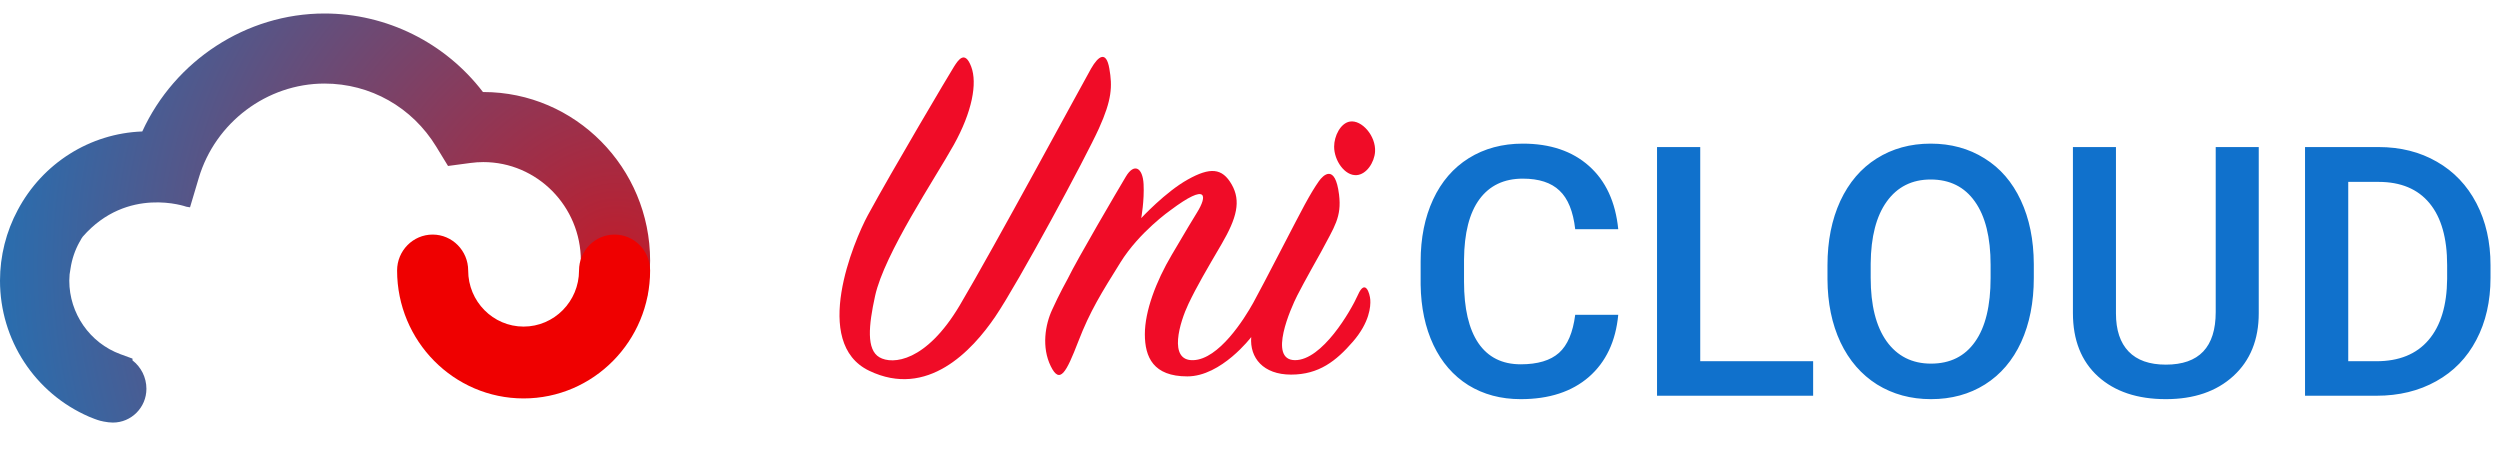 <svg width="245" height="46" viewBox="0 0 243 43" fill="none" xmlns="http://www.w3.org/2000/svg">
  <path d="M10.974 39.762C10.83 39.762 10.683 39.752 10.533 39.733C9.864 39.647 9.583 39.55 9.181 39.401L8.686 39.204C8.683 39.202 8.679 39.201 8.675 39.201L8.647 39.188C3.39 36.903 0 31.723 0 25.967C0 23.57 0.598 21.195 1.728 19.095C4.149 14.541 8.754 11.651 13.829 11.466C16.993 4.56 23.958 0 31.538 0C37.582 0 43.27 2.834 46.944 7.633C46.955 7.633 46.964 7.633 46.974 7.633C55.916 7.633 63.191 14.989 63.191 24.029C63.191 24.592 63.155 25.194 63.082 25.868L62.91 27.432L61.257 27.473L61.199 25.67L61.141 27.473H60.898L60.635 27.407C60.013 27.234 59.126 27.186 58.31 27.265L56.086 27.484L56.371 25.242C56.432 24.772 56.459 24.387 56.459 24.029C56.459 18.743 52.206 14.442 46.977 14.442C46.574 14.442 46.159 14.471 45.706 14.531L43.548 14.819L42.403 12.944C40.058 9.104 35.997 6.81 31.54 6.81C25.954 6.81 20.929 10.584 19.32 15.987L18.47 18.84L18.114 18.781C18.114 18.781 12.384 16.726 8.043 21.692C7.944 21.805 7.873 21.964 7.791 22.108L7.719 22.228C7.285 23.011 6.993 23.873 6.857 24.773L6.765 25.356C6.746 25.574 6.735 25.775 6.735 25.97C6.735 29.153 8.732 32.023 11.704 33.114L12.879 33.544V33.718C13.71 34.358 14.232 35.368 14.232 36.484C14.231 38.29 12.77 39.762 10.974 39.762Z" fill="url(#paint0_radial_76_27)"/>
  <path d="M59.736 21.488C57.832 21.488 56.282 23.056 56.282 24.981C56.282 27.986 53.866 30.432 50.895 30.432C47.923 30.432 45.507 27.986 45.507 24.981C45.507 23.056 43.957 21.488 42.052 21.488C40.146 21.488 38.598 23.056 38.598 24.981C38.598 31.837 44.115 37.415 50.895 37.415C57.675 37.415 63.191 31.837 63.191 24.981C63.191 23.056 61.643 21.488 59.736 21.488Z" fill="#EF0000"/>
  <path d="M157.294 29.284C157.051 31.862 156.099 33.877 154.439 35.327C152.779 36.765 150.571 37.485 147.815 37.485C145.889 37.485 144.19 37.031 142.718 36.123C141.257 35.205 140.128 33.904 139.331 32.222C138.535 30.54 138.119 28.586 138.086 26.362V24.104C138.086 21.824 138.49 19.815 139.298 18.078C140.106 16.34 141.263 15.001 142.768 14.06C144.284 13.119 146.033 12.649 148.014 12.649C150.681 12.649 152.828 13.374 154.455 14.824C156.082 16.273 157.029 18.321 157.294 20.966H153.111C152.911 19.229 152.402 17.978 151.583 17.214C150.775 16.439 149.586 16.052 148.014 16.052C146.188 16.052 144.782 16.722 143.797 18.061C142.823 19.389 142.325 21.343 142.303 23.921V26.063C142.303 28.675 142.768 30.667 143.698 32.039C144.638 33.412 146.011 34.098 147.815 34.098C149.464 34.098 150.703 33.727 151.534 32.986C152.364 32.244 152.889 31.01 153.111 29.284H157.294ZM165.263 33.799H176.237V37.153H161.063V12.981H165.263V33.799ZM197.686 25.698C197.686 28.066 197.276 30.147 196.457 31.94C195.638 33.722 194.465 35.094 192.938 36.057C191.422 37.009 189.673 37.485 187.692 37.485C185.733 37.485 183.984 37.009 182.446 36.057C180.918 35.094 179.734 33.727 178.893 31.956C178.063 30.186 177.642 28.144 177.631 25.83V24.469C177.631 22.112 178.046 20.031 178.876 18.227C179.717 16.423 180.896 15.045 182.412 14.093C183.94 13.13 185.689 12.649 187.659 12.649C189.629 12.649 191.372 13.125 192.888 14.076C194.415 15.017 195.594 16.379 196.424 18.16C197.254 19.931 197.675 21.995 197.686 24.353V25.698ZM193.486 24.436C193.486 21.758 192.977 19.704 191.958 18.277C190.951 16.849 189.518 16.135 187.659 16.135C185.843 16.135 184.421 16.849 183.392 18.277C182.374 19.693 181.854 21.702 181.831 24.303V25.698C181.831 28.354 182.346 30.407 183.375 31.857C184.416 33.307 185.855 34.032 187.692 34.032C189.551 34.032 190.979 33.323 191.975 31.907C192.982 30.49 193.486 28.42 193.486 25.698V24.436ZM219.55 12.981V29.134C219.55 31.702 218.726 33.738 217.077 35.243C215.439 36.738 213.253 37.485 210.519 37.485C207.752 37.485 205.555 36.749 203.928 35.277C202.301 33.794 201.488 31.741 201.488 29.117V12.981H205.671V29.151C205.671 30.767 206.081 32.001 206.9 32.853C207.719 33.705 208.925 34.131 210.519 34.131C213.751 34.131 215.367 32.427 215.367 29.018V12.981H219.55ZM224.049 37.153V12.981H231.188C233.324 12.981 235.216 13.457 236.866 14.409C238.526 15.36 239.81 16.711 240.717 18.459C241.625 20.208 242.078 22.211 242.078 24.469V25.681C242.078 27.972 241.619 29.986 240.701 31.724C239.793 33.462 238.493 34.801 236.799 35.742C235.117 36.682 233.186 37.153 231.005 37.153H224.049ZM228.249 16.367V33.799H230.989C233.191 33.799 234.879 33.113 236.052 31.741C237.236 30.357 237.84 28.376 237.862 25.797V24.453C237.862 21.829 237.292 19.826 236.152 18.443C235.012 17.059 233.357 16.367 231.188 16.367H228.249Z" fill="#1071CC"/>
  <path d="M84.353 19.608C86.749 15.199 92.308 5.829 92.73 5.165C93.151 4.501 93.786 3.543 94.401 5.165C95.015 6.786 94.491 9.566 92.709 12.767C90.928 15.967 85.963 23.332 85.058 27.454C84.423 30.348 84.208 32.674 85.479 33.415C86.75 34.156 90.016 33.876 93.289 28.363C96.563 22.85 105.327 6.619 106.052 5.354C106.777 4.096 107.523 3.607 107.827 5.346C108.131 7.087 108.082 8.371 106.812 11.18C105.54 13.989 99.001 26.133 96.743 29.46C94.484 32.786 90.14 37.439 84.491 34.728C78.835 32.025 82.979 22.152 84.353 19.608Z" fill="#F00C27"/>
  <path d="M103.766 25.814C104.733 23.829 108.628 17.205 109.436 15.85C110.244 14.495 111.073 14.984 111.156 16.584C111.239 18.184 110.928 19.889 110.928 19.889C110.928 19.889 113.282 17.345 115.452 16.138C117.619 14.928 118.794 14.999 119.72 16.619C120.645 18.24 120.21 19.882 118.747 22.397C117.275 24.912 116.336 26.505 115.515 28.231C114.693 29.957 113.498 33.779 115.984 33.696C118.47 33.618 120.942 29.699 121.82 28.112C122.704 26.526 126.205 19.692 126.819 18.582C127.427 17.47 127.78 16.898 128.194 16.303C128.607 15.709 129.774 14.557 130.154 17.59C130.431 19.811 129.685 20.741 128.428 23.137C128.428 23.137 126.666 26.266 126.08 27.435C125.492 28.601 123.22 33.673 125.866 33.695C128.511 33.715 131.294 28.922 131.999 27.336C132.702 25.75 133.152 27.198 133.193 27.833C133.235 28.468 133.131 30.012 131.507 31.892C129.878 33.772 128.2 35.099 125.492 35.099C122.785 35.099 121.459 33.471 121.618 31.451C121.618 31.451 118.716 35.273 115.41 35.273C112.103 35.273 111.28 33.408 111.28 31.171C111.28 28.935 112.357 26.057 113.891 23.465C115.417 20.873 115.885 20.097 116.356 19.335C117.336 17.756 117.44 16.373 113.773 19.12C113.773 19.12 110.741 21.236 108.904 24.2C107.067 27.154 105.956 28.902 104.802 31.899C103.642 34.89 103.021 36.099 102.129 34.274C101.238 32.451 101.583 30.258 102.274 28.782C102.923 27.33 103.766 25.814 103.766 25.814Z" fill="#F00C27"/>
  <path d="M131.866 15.71C132.834 15.64 133.587 14.466 133.655 13.446C133.759 11.909 132.358 10.309 131.205 10.505C130.299 10.658 129.678 11.909 129.678 12.936C129.671 14.277 130.706 15.794 131.866 15.71Z" fill="#F00C27"/>
  <defs>
    <radialGradient id="paint0_radial_76_27" cx="0" cy="0" r="1" gradientUnits="userSpaceOnUse" gradientTransform="translate(59.897 24.364) scale(66.26 66.996)">
      <stop offset="0.011" stop-color="#BE1E2D"/>
      <stop offset="0.989" stop-color="#1B75BB"/>
    </radialGradient>
  </defs>
</svg>
